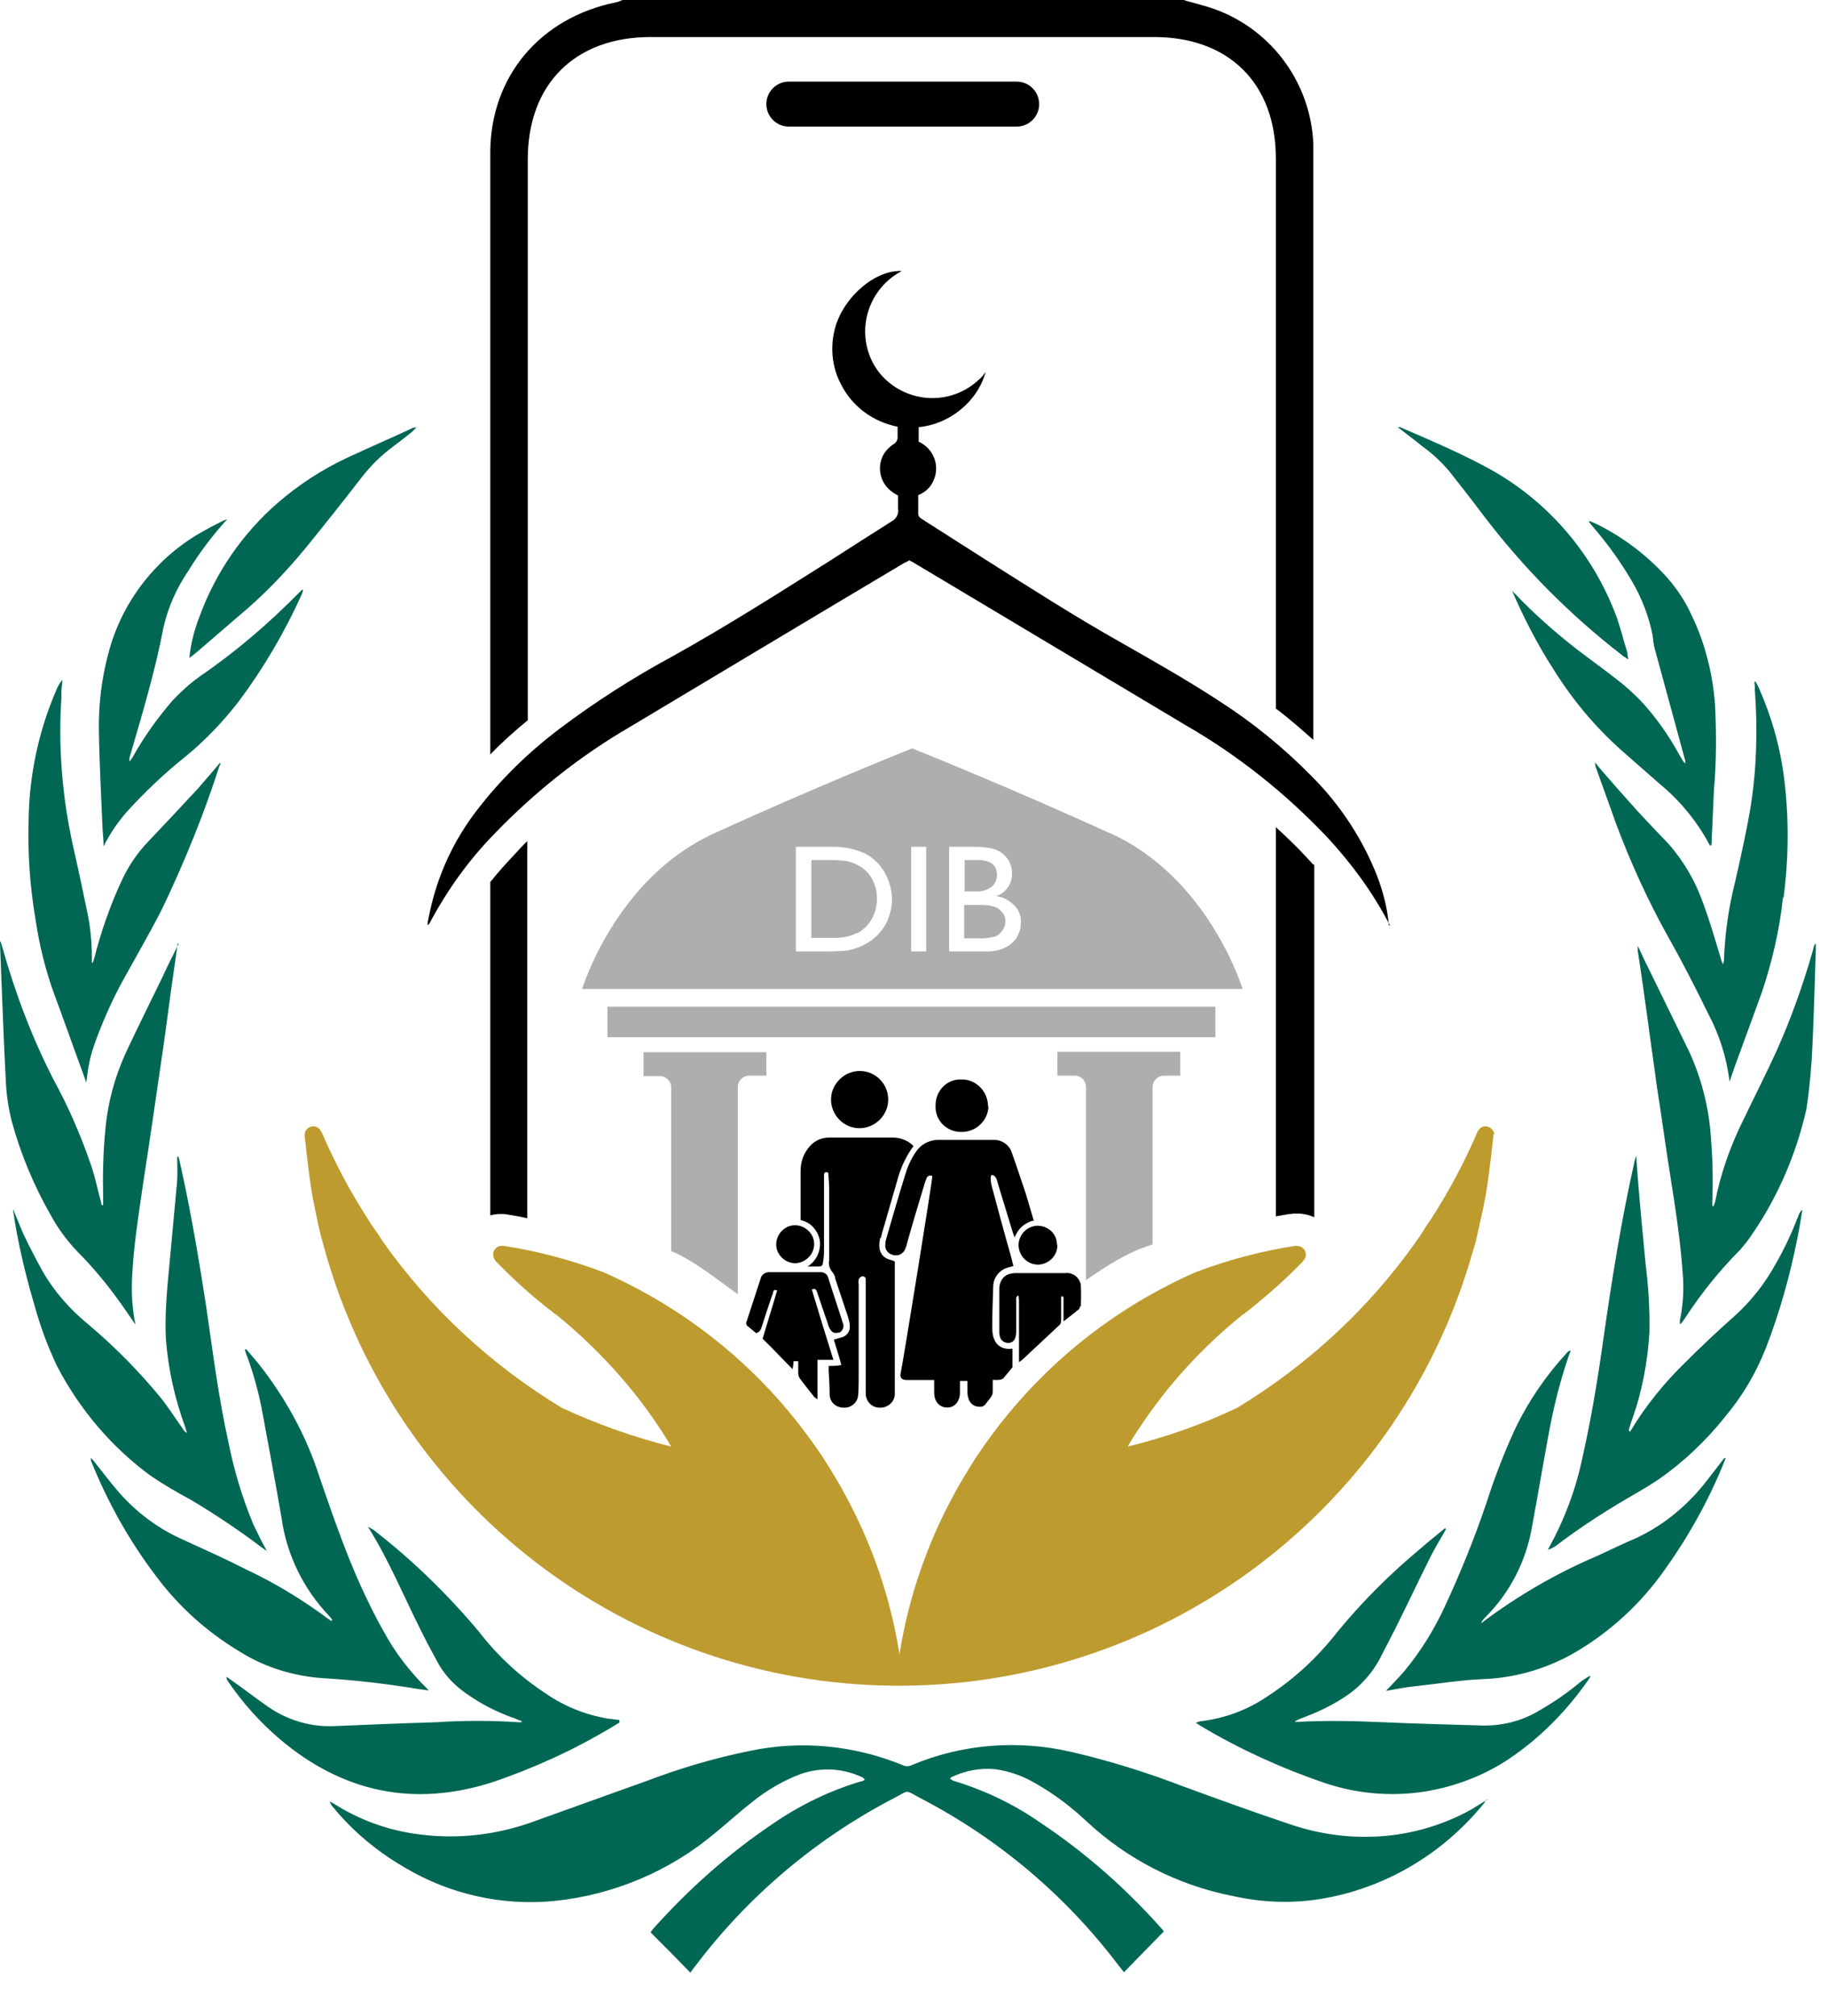 <svg width="39" height="43" viewBox="0 0 39 43" fill="none" xmlns="http://www.w3.org/2000/svg">
<path d="M22.04 26.03C21.86 26.08 21.71 26.21 21.65 26.39C21.63 26.35 21.62 26.32 21.61 26.29C21.5 25.92 21.38 25.55 21.27 25.17C21.24 25.07 21.16 25.03 21.14 25.08C21.13 25.15 21.14 25.23 21.16 25.3C21.29 25.79 21.42 26.27 21.56 26.76C21.58 26.84 21.6 26.91 21.62 27C21.58 27.01 21.55 27.02 21.51 27.03C21.32 27.08 21.19 27.25 21.19 27.44C21.18 27.72 21.17 28 21.17 28.28C21.15 28.86 21.6 28.76 21.6 28.76V29.16L21.41 29.39C21.36 29.45 21.18 29.42 21.18 29.43C21.18 29.51 21.18 29.6 21.18 29.68C21.18 29.72 21.17 29.75 21.15 29.78C21.13 29.82 21.09 29.86 21.06 29.9C21.02 29.96 20.98 30.01 20.89 30C20.8 30 20.72 29.95 20.68 29.87C20.65 29.81 20.64 29.74 20.64 29.68C20.64 29.4 20.64 29.8 20.64 29.59C20.64 29.55 20.64 29.5 20.64 29.45C20.62 29.45 20.59 29.45 20.57 29.45C20.55 29.45 20.52 29.45 20.48 29.45C20.48 29.5 20.48 29.55 20.48 29.6C20.48 30.09 20.48 29.18 20.48 29.67C20.48 29.73 20.48 29.79 20.45 29.85C20.4 29.99 20.25 30.05 20.11 30C20.03 29.97 19.98 29.91 19.95 29.83C19.93 29.77 19.93 29.71 19.93 29.64C19.93 29.16 19.93 30.07 19.93 29.58V29.43H19.63C19.54 29.43 19.44 29.43 19.35 29.43C19.23 29.43 19.19 29.38 19.22 29.26C19.27 29.03 19.9 25.13 19.89 25.09C19.88 25.05 19.79 25.07 19.77 25.12C19.76 25.16 19.74 25.19 19.73 25.23C19.6 25.66 19.47 26.09 19.35 26.52C19.35 26.55 19.33 26.58 19.32 26.62C19.28 26.74 19.16 26.8 19.04 26.76C18.93 26.73 18.87 26.63 18.89 26.52C18.89 26.48 18.9 26.45 18.91 26.41C19.04 25.96 19.17 25.51 19.31 25.06C19.36 24.89 19.43 24.73 19.53 24.58C19.63 24.42 19.8 24.32 19.99 24.31C20.05 24.31 20.12 24.31 20.18 24.31C20.47 24.31 20.77 24.31 21.06 24.31C21.11 24.31 21.16 24.31 21.21 24.31C21.38 24.31 21.54 24.42 21.59 24.59C21.69 24.87 21.78 25.15 21.88 25.44C21.94 25.64 22 25.84 22.06 26.05L22.04 26.03Z" fill="black"/>
<path d="M9.14 36.05C9.07 36.04 8.99 36.03 8.92 36.02C8.25 35.91 7.58 35.83 6.91 35.79C6.27 35.75 5.65 35.56 5.11 35.22C4.41 34.8 3.8 34.25 3.32 33.6C2.75 32.85 2.29 32.02 1.94 31.15C1.94 31.13 1.94 31.11 1.94 31.09C1.96 31.12 1.99 31.14 2.01 31.17C2.17 31.37 2.32 31.57 2.49 31.77C2.87 32.22 3.34 32.58 3.87 32.82C4.33 33.03 4.8 33.24 5.25 33.47C5.87 33.76 6.46 34.12 7.01 34.53C7.03 34.54 7.05 34.56 7.07 34.57C7.07 34.57 7.08 34.56 7.09 34.55C7.07 34.52 7.05 34.49 7.02 34.46C6.48 33.89 6.12 33.17 6.01 32.39C5.88 31.64 5.74 30.88 5.6 30.13C5.52 29.69 5.4 29.26 5.24 28.84C5.24 28.82 5.23 28.81 5.22 28.79C5.22 28.79 5.24 28.78 5.25 28.77C5.38 28.92 5.51 29.07 5.63 29.23C6.15 29.92 6.56 30.69 6.82 31.51C7.09 32.29 7.36 33.08 7.7 33.83C7.85 34.15 8 34.47 8.18 34.78C8.43 35.25 8.76 35.67 9.14 36.04V36.05Z" fill="#006754"/>
<path d="M36.82 31.08C36.82 31.08 36.81 31.12 36.8 31.14C36.45 32.02 35.98 32.85 35.42 33.61C34.9 34.31 34.23 34.9 33.46 35.32C32.89 35.62 32.26 35.79 31.62 35.81C31.15 35.83 30.67 35.91 30.2 35.96C30 35.98 29.79 36.02 29.57 36.06C29.71 35.91 29.84 35.78 29.96 35.64C30.31 35.22 30.6 34.75 30.83 34.25C31.16 33.54 31.46 32.8 31.71 32.06C31.89 31.5 32.1 30.95 32.35 30.42C32.63 29.85 32.99 29.33 33.42 28.86C33.44 28.83 33.47 28.81 33.51 28.8C33.49 28.87 33.46 28.93 33.44 29C33.26 29.54 33.13 30.08 33.03 30.64C32.91 31.29 32.8 31.94 32.68 32.59C32.55 33.31 32.21 33.97 31.69 34.49C31.65 34.53 31.62 34.57 31.6 34.61C31.62 34.61 31.64 34.59 31.65 34.58C32.4 34.02 33.21 33.55 34.08 33.18C34.36 33.05 34.63 32.92 34.91 32.8C35.51 32.52 36.02 32.09 36.42 31.57C36.54 31.42 36.65 31.27 36.76 31.13C36.77 31.11 36.79 31.09 36.82 31.09V31.08Z" fill="#006754"/>
<path d="M33.93 35.76C33.93 35.76 33.89 35.82 33.87 35.85C33.44 36.46 32.92 37 32.31 37.43C31.74 37.84 31.07 38.1 30.38 38.21C29.65 38.32 28.91 38.25 28.22 38.01C27.32 37.7 26.44 37.3 25.62 36.81C25.59 36.79 25.56 36.77 25.51 36.74C25.54 36.73 25.57 36.72 25.6 36.71C26.13 36.65 26.64 36.46 27.08 36.15C27.63 35.79 28.11 35.34 28.51 34.83C29.05 34.17 29.65 33.57 30.3 33.03C30.47 32.88 30.65 32.74 30.83 32.59C30.83 32.59 30.84 32.6 30.85 32.61C30.74 32.81 30.62 33 30.52 33.2C30.26 33.72 30.01 34.25 29.75 34.77C29.65 34.97 29.54 35.17 29.44 35.37C29.25 35.73 28.96 36.03 28.61 36.24C28.34 36.41 28.05 36.54 27.75 36.65C27.7 36.67 27.66 36.69 27.62 36.72C27.64 36.72 27.67 36.72 27.69 36.72C28.3 36.69 28.92 36.7 29.53 36.73C30.24 36.76 30.96 36.78 31.67 36.8C32.05 36.8 32.43 36.71 32.77 36.52C33.09 36.34 33.39 36.14 33.67 35.91C33.75 35.84 33.83 35.79 33.92 35.74L33.93 35.76Z" fill="#006754"/>
<path d="M13.21 36.74C13.21 36.74 13.11 36.8 13.06 36.83C12.26 37.31 11.41 37.7 10.53 38C8.84 38.55 7.31 38.23 5.96 37.08C5.55 36.73 5.19 36.33 4.88 35.88C4.85 35.84 4.83 35.8 4.83 35.76C4.86 35.78 4.89 35.8 4.92 35.82C5.19 36.01 5.45 36.21 5.72 36.4C6.14 36.69 6.65 36.84 7.16 36.81C7.87 36.78 8.58 36.75 9.29 36.73C9.89 36.69 10.49 36.69 11.08 36.73C11.1 36.73 11.12 36.73 11.14 36.71C11.07 36.68 11.03 36.67 10.99 36.65C10.61 36.52 10.24 36.33 9.91 36.09C9.67 35.92 9.46 35.69 9.32 35.42C9.19 35.18 9.06 34.94 8.94 34.69C8.59 33.99 8.29 33.26 7.85 32.56C7.89 32.58 7.92 32.6 7.96 32.62C8.79 33.26 9.55 34 10.22 34.8C10.62 35.32 11.1 35.76 11.65 36.12C12.04 36.39 12.49 36.57 12.96 36.65C13.04 36.66 13.12 36.67 13.21 36.68C13.21 36.68 13.21 36.7 13.22 36.71L13.21 36.74Z" fill="#006754"/>
<path d="M5.7 33.08C5.65 33.05 5.61 33.02 5.57 32.99C5.09 32.63 4.6 32.3 4.08 31.99C3.78 31.83 3.49 31.66 3.21 31.47C2.38 30.86 1.7 30.06 1.22 29.14C1.02 28.72 0.86 28.29 0.74 27.85C0.54 27.18 0.38 26.5 0.28 25.82C0.28 25.81 0.28 25.8 0.28 25.79C0.36 25.98 0.43 26.16 0.51 26.34C0.64 26.61 0.78 26.88 0.92 27.13C1.17 27.56 1.5 27.93 1.89 28.25C2.45 28.72 2.96 29.24 3.43 29.81C3.6 30.02 3.74 30.25 3.9 30.47C3.92 30.51 3.95 30.54 3.99 30.56C3.98 30.52 3.96 30.47 3.95 30.43C3.73 29.83 3.59 29.2 3.54 28.57C3.52 28.2 3.54 27.82 3.57 27.45C3.64 26.69 3.71 25.94 3.78 25.18C3.79 25.01 3.78 24.84 3.78 24.67C3.79 24.67 3.8 24.67 3.81 24.67C3.83 24.77 3.86 24.88 3.88 24.98C4.09 25.94 4.25 26.9 4.4 27.87C4.54 28.83 4.66 29.79 4.87 30.74C4.99 31.35 5.17 31.95 5.41 32.52C5.5 32.71 5.59 32.89 5.7 33.09V33.08Z" fill="#006754"/>
<path d="M38.45 25.82C38.42 26.01 38.39 26.2 38.35 26.39C38.19 27.2 37.97 27.99 37.67 28.76C37.46 29.29 37.17 29.78 36.8 30.22C36.4 30.72 35.93 31.17 35.4 31.54C35.24 31.65 35.07 31.75 34.9 31.85C34.34 32.17 33.79 32.52 33.27 32.91C33.2 32.97 33.12 33.02 33.03 33.05C33.03 33.03 33.04 33.02 33.05 33C33.38 32.4 33.62 31.76 33.76 31.09C33.95 30.25 34.09 29.4 34.21 28.54C34.39 27.28 34.59 26.02 34.87 24.78C34.87 24.75 34.89 24.72 34.91 24.65C34.92 24.83 34.93 24.96 34.94 25.1C34.99 25.72 35.05 26.35 35.11 26.97C35.17 27.45 35.2 27.94 35.19 28.42C35.15 29.06 35.03 29.7 34.81 30.3C34.79 30.36 34.77 30.43 34.75 30.49C34.75 30.49 34.75 30.51 34.78 30.54C34.78 30.52 34.8 30.5 34.81 30.48C35.12 29.97 35.5 29.5 35.93 29.08C36.27 28.74 36.63 28.4 36.99 28.08C37.35 27.76 37.65 27.38 37.88 26.96C38.08 26.62 38.24 26.26 38.38 25.9C38.39 25.86 38.42 25.83 38.45 25.8V25.82Z" fill="#006754"/>
<path d="M3.79 20.12C3.76 20.35 3.73 20.55 3.7 20.76C3.63 21.24 3.57 21.73 3.5 22.22C3.35 23.26 3.2 24.29 3.04 25.33C2.95 25.96 2.85 26.58 2.82 27.21C2.8 27.56 2.82 27.91 2.89 28.25C2.81 28.13 2.73 28.02 2.65 27.9C2.35 27.47 2.02 27.06 1.65 26.69C1.43 26.46 1.23 26.19 1.08 25.91C0.72 25.28 0.44 24.61 0.25 23.91C0.17 23.6 0.13 23.28 0.12 22.97C0.07 22.02 0.04 21.07 0 20.12C0 20.1 0 20.09 0.01 20.07C0.02 20.11 0.04 20.16 0.05 20.2C0.32 21.17 0.68 22.12 1.14 23.02C1.47 23.62 1.74 24.25 1.96 24.9C2.04 25.15 2.09 25.4 2.16 25.65C2.16 25.67 2.16 25.68 2.17 25.7C2.17 25.7 2.19 25.7 2.2 25.7V25.55C2.19 25.05 2.2 24.56 2.25 24.07C2.3 23.51 2.45 22.97 2.68 22.46C2.93 21.93 3.19 21.4 3.45 20.87C3.56 20.63 3.68 20.39 3.81 20.13L3.79 20.12Z" fill="#006754"/>
<path d="M38.74 20.25C38.72 20.92 38.7 21.58 38.67 22.25C38.65 22.72 38.61 23.19 38.54 23.65C38.31 24.67 37.88 25.64 37.27 26.48C37.22 26.54 37.17 26.6 37.12 26.66C36.68 27.1 36.29 27.59 35.95 28.11C35.93 28.14 35.91 28.17 35.88 28.21C35.88 28.21 35.87 28.22 35.84 28.24C35.84 28.21 35.84 28.18 35.84 28.16C35.91 27.83 35.93 27.49 35.9 27.15C35.85 26.44 35.74 25.74 35.63 25.04C35.53 24.42 35.45 23.8 35.35 23.18C35.29 22.72 35.22 22.26 35.16 21.8C35.09 21.29 35.02 20.78 34.94 20.27C34.94 20.25 34.94 20.22 34.94 20.17C35.03 20.35 35.09 20.5 35.17 20.65C35.46 21.24 35.75 21.84 36.04 22.43C36.3 23 36.46 23.62 36.5 24.24C36.54 24.71 36.55 25.19 36.53 25.67C36.53 25.69 36.53 25.72 36.55 25.73C36.57 25.7 36.58 25.67 36.59 25.64C36.71 25.02 36.92 24.43 37.2 23.87C37.43 23.39 37.67 22.92 37.89 22.44C38.21 21.73 38.47 21 38.68 20.26C38.69 20.22 38.7 20.18 38.71 20.15C38.71 20.15 38.72 20.14 38.74 20.12C38.74 20.18 38.74 20.22 38.74 20.27V20.25Z" fill="#006754"/>
<path d="M38.04 19.13C37.97 19.82 37.81 20.5 37.59 21.16C37.4 21.68 37.21 22.2 37.02 22.72C36.98 22.83 36.94 22.95 36.9 23.07C36.84 22.56 36.68 22.06 36.44 21.61C36.17 21.06 35.89 20.51 35.59 19.98C35.16 19.21 34.79 18.4 34.48 17.57C34.34 17.18 34.2 16.79 34.06 16.4C34.04 16.36 34.03 16.31 34.03 16.26C34.08 16.32 34.12 16.37 34.17 16.43C34.42 16.72 34.67 17 34.93 17.29C35.15 17.53 35.38 17.77 35.61 18.01C35.94 18.39 36.19 18.83 36.35 19.3C36.49 19.68 36.6 20.07 36.72 20.46C36.72 20.49 36.74 20.51 36.76 20.57C36.76 20.54 36.78 20.51 36.78 20.48C36.8 19.91 36.88 19.35 37.02 18.8C37.14 18.27 37.26 17.74 37.35 17.2C37.48 16.38 37.5 15.55 37.44 14.72C37.44 14.67 37.44 14.61 37.43 14.56C37.43 14.56 37.43 14.55 37.45 14.53C37.48 14.58 37.5 14.62 37.52 14.66C37.8 15.29 37.99 15.96 38.07 16.65C38.17 17.48 38.16 18.33 38.05 19.16L38.04 19.13Z" fill="#006754"/>
<path d="M4.69 16.31C4.35 17.37 3.93 18.4 3.45 19.4C3.2 19.89 2.92 20.37 2.65 20.86C2.41 21.29 2.21 21.74 2.04 22.2C1.99 22.34 1.94 22.49 1.91 22.64C1.88 22.78 1.86 22.93 1.84 23.09C1.79 22.94 1.74 22.8 1.69 22.67C1.51 22.18 1.34 21.69 1.16 21.21C0.97 20.69 0.84 20.16 0.76 19.62C0.64 18.92 0.59 18.22 0.61 17.51C0.62 16.55 0.82 15.6 1.2 14.72C1.23 14.64 1.27 14.57 1.33 14.5C1.33 14.59 1.31 14.67 1.31 14.76C1.31 14.85 1.31 14.95 1.3 15.04C1.25 16.05 1.34 17.06 1.56 18.05C1.67 18.53 1.77 19.01 1.87 19.49C1.93 19.79 1.96 20.1 1.96 20.41C1.96 20.45 1.96 20.49 1.96 20.53C1.96 20.53 1.96 20.53 1.98 20.53C1.99 20.5 2 20.47 2.01 20.44C2.16 19.85 2.36 19.28 2.62 18.73C2.76 18.44 2.94 18.18 3.16 17.95C3.51 17.58 3.87 17.2 4.22 16.82C4.38 16.64 4.53 16.46 4.7 16.26C4.7 16.28 4.7 16.3 4.7 16.32L4.69 16.31Z" fill="#006754"/>
<path d="M6.47 12.58C6.47 12.58 6.45 12.64 6.44 12.67C6.08 13.47 5.63 14.24 5.1 14.95C4.76 15.39 4.38 15.79 3.95 16.14C3.5 16.5 3.08 16.9 2.69 17.33C2.5 17.55 2.34 17.79 2.21 18.05C2.21 17.94 2.2 17.82 2.19 17.71C2.16 17 2.12 16.29 2.11 15.58C2.1 14.94 2.19 14.31 2.38 13.7C2.71 12.68 3.43 11.82 4.37 11.31C4.49 11.24 4.62 11.18 4.75 11.11C4.77 11.1 4.8 11.09 4.85 11.07C4.54 11.41 4.26 11.78 4.02 12.17C3.77 12.54 3.59 12.94 3.49 13.37C3.31 14.32 3.03 15.24 2.76 16.17C2.76 16.19 2.76 16.22 2.77 16.24C2.79 16.2 2.82 16.17 2.84 16.13C3.08 15.7 3.37 15.3 3.69 14.93C3.87 14.74 4.06 14.57 4.27 14.42C5.03 13.9 5.73 13.3 6.38 12.64C6.39 12.63 6.41 12.61 6.44 12.58H6.47Z" fill="#006754"/>
<path d="M36.57 16.78C36.55 17.14 36.54 17.51 36.52 17.87C36.52 17.92 36.52 17.97 36.51 18.03C36.49 18.03 36.48 18.03 36.48 18.03C36.21 17.52 35.84 17.07 35.4 16.71C35.13 16.47 34.85 16.23 34.58 15.99C34.02 15.49 33.54 14.91 33.14 14.27C32.8 13.74 32.51 13.18 32.26 12.6C32.28 12.62 32.3 12.64 32.32 12.66C32.72 13.08 33.16 13.47 33.62 13.83C33.92 14.06 34.23 14.28 34.52 14.51C34.69 14.64 34.84 14.78 34.99 14.93C35.32 15.28 35.6 15.68 35.83 16.1C35.86 16.15 35.89 16.2 35.92 16.25C35.92 16.25 35.94 16.26 35.96 16.28C35.96 16.23 35.95 16.2 35.94 16.17C35.73 15.4 35.52 14.63 35.31 13.86C35.28 13.76 35.27 13.66 35.26 13.56C35.18 13.15 35.03 12.76 34.82 12.4C34.58 11.99 34.3 11.6 33.99 11.24C33.96 11.2 33.93 11.17 33.9 11.13C33.9 11.13 33.9 11.12 33.91 11.11C33.95 11.13 33.99 11.14 34.03 11.16C34.61 11.44 35.14 11.84 35.57 12.32C35.78 12.56 35.96 12.83 36.09 13.12C36.38 13.72 36.54 14.37 36.59 15.03C36.62 15.62 36.62 16.22 36.57 16.81V16.78Z" fill="#006754"/>
<path d="M34.72 14.05C34.66 14.01 34.62 13.99 34.59 13.96C33.48 13.1 32.49 12.1 31.64 10.98C31.41 10.67 31.16 10.36 30.92 10.05C30.76 9.86 30.57 9.68 30.36 9.53C30.19 9.39 30.01 9.26 29.82 9.11C29.84 9.11 29.85 9.11 29.87 9.11C30.45 9.36 31.04 9.61 31.61 9.91C32.94 10.59 33.97 11.75 34.49 13.16C34.58 13.41 34.64 13.67 34.72 13.92C34.72 13.96 34.73 14.01 34.74 14.06L34.72 14.05Z" fill="#006754"/>
<path d="M8.88 9.12C8.88 9.12 8.81 9.19 8.79 9.21C8.63 9.34 8.47 9.46 8.3 9.59C8.06 9.78 7.85 10 7.67 10.24C7.29 10.73 6.9 11.22 6.51 11.7C6.08 12.22 5.61 12.71 5.09 13.14C4.8 13.39 4.51 13.64 4.22 13.89C4.16 13.94 4.1 13.99 4.04 14.03C4.07 13.72 4.15 13.42 4.26 13.14C4.6 12.21 5.18 11.37 5.93 10.72C6.37 10.34 6.86 10.02 7.39 9.77C7.86 9.55 8.35 9.34 8.82 9.12C8.84 9.12 8.86 9.12 8.89 9.11L8.88 9.12Z" fill="#006754"/>
<path d="M31.72 38.37C31.68 38.42 31.67 38.45 31.65 38.47C30.77 39.55 29.53 40.28 28.16 40.5C27.53 40.6 26.89 40.57 26.28 40.43C25.12 40.2 24.05 39.65 23.19 38.85C22.85 38.53 22.48 38.25 22.07 38.02C21.81 37.87 21.53 37.77 21.23 37.73C20.91 37.7 20.59 37.76 20.3 37.9C20.29 37.9 20.28 37.92 20.27 37.94C20.3 37.95 20.32 37.97 20.35 37.98C21.01 38.18 21.64 38.48 22.21 38.88C23.17 39.52 24.04 40.29 24.8 41.15C24.81 41.16 24.82 41.18 24.83 41.19C24.55 41.48 24.27 41.76 23.98 42.06C23.94 42.01 23.9 41.96 23.86 41.91C22.74 40.43 21.31 39.22 19.66 38.36C19.29 38.17 19.43 38.16 19.05 38.36C17.4 39.22 15.96 40.44 14.84 41.92C14.8 41.97 14.76 42.02 14.73 42.07C14.45 41.78 14.17 41.5 13.88 41.21C13.9 41.19 13.91 41.16 13.93 41.14C14.68 40.3 15.52 39.55 16.45 38.92C17.04 38.51 17.69 38.19 18.37 37.99C18.39 37.99 18.41 37.98 18.43 37.97C18.43 37.97 18.44 37.96 18.45 37.95C18.44 37.94 18.42 37.92 18.41 37.91C18 37.71 17.53 37.68 17.09 37.83C16.72 37.97 16.37 38.17 16.06 38.42C15.79 38.63 15.54 38.86 15.27 39.08C14.3 39.9 13.1 40.41 11.83 40.54C10.72 40.65 9.6 40.4 8.64 39.83C8.05 39.49 7.52 39.05 7.09 38.52C7.06 38.49 7.05 38.46 7.04 38.42C7.07 38.44 7.1 38.45 7.13 38.47C7.68 38.82 8.3 39.04 8.94 39.12C9.78 39.23 10.63 39.13 11.43 38.83C12.22 38.55 13.01 38.26 13.8 37.98C14.51 37.71 15.25 37.49 16 37.34C17.09 37.11 18.22 37.22 19.25 37.64C19.31 37.67 19.39 37.68 19.46 37.64C20.53 37.19 21.72 37.1 22.85 37.36C23.67 37.55 24.47 37.8 25.25 38.1C25.99 38.37 26.73 38.64 27.48 38.89C28.05 39.09 28.66 39.19 29.27 39.17C30.01 39.15 30.74 38.95 31.39 38.59C31.49 38.53 31.6 38.46 31.73 38.38L31.72 38.37Z" fill="#006754"/>
<path d="M18.78 26.39C18.77 26.44 18.76 26.5 18.76 26.55C18.75 26.69 18.83 26.82 18.97 26.86C19.01 26.87 19.04 26.88 19.09 26.9V27.06C19.09 27.87 19.09 28.69 19.09 29.5C19.09 29.58 19.09 29.66 19.09 29.74C19.08 29.91 18.93 30.03 18.76 30.02C18.6 30.02 18.47 29.88 18.47 29.72C18.47 29.3 18.47 28.88 18.47 28.46C18.47 28.1 18.47 27.74 18.47 27.38C18.47 27.35 18.47 27.31 18.47 27.28C18.47 27.24 18.43 27.21 18.39 27.22C18.36 27.23 18.34 27.25 18.32 27.28C18.32 27.32 18.31 27.35 18.32 27.39C18.32 28.03 18.32 28.67 18.32 29.32C18.32 29.46 18.32 29.6 18.31 29.73C18.31 29.89 18.18 30.02 18.02 30.02C18.02 30.02 18.01 30.02 18 30.02C17.84 30.02 17.71 29.91 17.7 29.75C17.7 29.75 17.7 29.74 17.7 29.73C17.7 29.57 17.69 29.4 17.68 29.24C17.68 29.21 17.68 29.17 17.68 29.13C17.77 29.13 17.85 29.13 17.95 29.11C17.9 28.92 17.84 28.74 17.79 28.57C17.86 28.55 17.92 28.53 17.99 28.51C18.08 28.47 18.14 28.38 18.13 28.28C18.13 28.21 18.11 28.15 18.09 28.08C18 27.81 17.91 27.54 17.82 27.27C17.82 27.22 17.79 27.17 17.76 27.13C17.7 27.06 17.67 26.97 17.69 26.88C17.69 26.37 17.69 25.86 17.69 25.36C17.69 25.24 17.68 25.12 17.67 25.01C17.61 24.98 17.59 25.01 17.58 25.04C17.58 25.08 17.58 25.12 17.58 25.15C17.58 25.64 17.58 26.12 17.58 26.61C17.58 26.71 17.58 26.81 17.56 26.91C17.55 27 17.53 27.01 17.44 27.01C17.38 27.01 17.32 27.01 17.23 27.01C17.42 26.89 17.52 26.67 17.49 26.45C17.45 26.24 17.29 26.06 17.08 26.02C17.08 25.99 17.08 25.95 17.08 25.92C17.08 25.61 17.08 25.29 17.08 24.98C17.08 24.8 17.13 24.63 17.24 24.49C17.35 24.34 17.51 24.26 17.69 24.26C18.14 24.26 18.6 24.26 19.05 24.26C19.21 24.26 19.37 24.32 19.49 24.44C19.35 24.63 19.24 24.85 19.17 25.08C19.07 25.43 18.97 25.77 18.87 26.12C18.84 26.22 18.81 26.32 18.79 26.41L18.78 26.39Z" fill="black"/>
<path d="M17.9 28.41C17.84 28.45 17.75 28.42 17.72 28.36C17.69 28.32 17.67 28.27 17.66 28.22C17.58 28 17.51 27.78 17.43 27.55C17.41 27.5 17.39 27.47 17.32 27.5C17.47 28 17.62 28.49 17.78 29H17.44V29.84C17.44 29.84 17.39 29.81 17.37 29.79C17.27 29.66 17.16 29.53 17.06 29.39C17.04 29.36 17.03 29.32 17.03 29.28C17.03 29.2 17.03 29.12 17.03 29.03H16.93C16.93 29.08 16.92 29.13 16.91 29.2C16.69 28.98 16.49 28.76 16.27 28.55C16.37 28.21 16.48 27.87 16.58 27.52C16.5 27.49 16.5 27.54 16.49 27.58C16.44 27.71 16.4 27.85 16.35 27.99C16.32 28.09 16.28 28.2 16.25 28.3C16.23 28.36 16.21 28.41 16.13 28.43C16.07 28.38 16.01 28.33 15.95 28.28C15.92 28.26 15.91 28.21 15.93 28.18C16.03 27.87 16.13 27.57 16.23 27.26C16.25 27.18 16.33 27.13 16.41 27.13C16.78 27.13 17.14 27.13 17.5 27.13C17.58 27.13 17.65 27.17 17.67 27.25C17.77 27.57 17.88 27.89 17.98 28.21C18.02 28.29 17.98 28.38 17.91 28.42C17.91 28.42 17.9 28.42 17.89 28.42L17.9 28.41Z" fill="black"/>
<path d="M23.04 27.86C23.04 27.86 23.04 27.9 23.02 27.92C22.92 28 22.82 28.08 22.69 28.18C22.69 28.03 22.69 27.78 22.69 27.67C22.69 27.64 22.65 27.65 22.64 27.65C22.64 27.69 22.64 27.72 22.64 27.76C22.64 27.89 22.64 28.02 22.64 28.15C22.64 28.2 22.63 28.24 22.59 28.27C22.33 28.51 22.08 28.75 21.82 28.99C21.8 29.01 21.78 29.02 21.74 29.05C21.74 28.99 21.74 28.95 21.74 28.9C21.74 28.54 21.74 28.18 21.74 27.82C21.74 27.76 21.74 27.7 21.73 27.63C21.67 27.65 21.68 27.69 21.68 27.73C21.68 27.95 21.68 28.17 21.68 28.38C21.68 28.43 21.68 28.48 21.66 28.53C21.64 28.6 21.58 28.64 21.51 28.64C21.44 28.64 21.37 28.6 21.34 28.53C21.33 28.49 21.32 28.46 21.32 28.42C21.32 28.11 21.32 27.79 21.32 27.48C21.32 27.34 21.4 27.21 21.53 27.17C21.57 27.16 21.62 27.15 21.67 27.15C22.02 27.15 22.37 27.15 22.73 27.15C22.89 27.13 23.04 27.25 23.06 27.41C23.06 27.41 23.06 27.43 23.06 27.44C23.07 27.58 23.06 27.72 23.06 27.86H23.04Z" fill="black"/>
<path d="M18.95 23.45C18.95 23.79 18.66 24.07 18.32 24.06C17.98 24.05 17.72 23.76 17.73 23.43C17.74 23.1 18.03 22.83 18.36 22.84C18.69 22.85 18.95 23.12 18.95 23.45Z" fill="black"/>
<path d="M21.09 23.59C21.08 23.9 20.82 24.15 20.5 24.14C20.21 24.14 19.96 23.91 19.96 23.61C19.96 23.59 19.96 23.58 19.96 23.57C19.96 23.27 20.19 23.02 20.49 23.02C20.5 23.02 20.51 23.02 20.52 23.02C20.83 23.02 21.08 23.28 21.08 23.6L21.09 23.59Z" fill="black"/>
<path d="M22.56 26.55C22.56 26.78 22.38 26.96 22.15 26.97C21.92 26.97 21.74 26.79 21.73 26.56C21.73 26.33 21.91 26.15 22.13 26.14C22.36 26.14 22.55 26.31 22.55 26.54L22.56 26.55Z" fill="black"/>
<path d="M17.37 26.53C17.37 26.75 17.19 26.93 16.97 26.94C16.75 26.94 16.56 26.76 16.56 26.54C16.56 26.32 16.74 26.13 16.96 26.13C17.18 26.13 17.37 26.31 17.37 26.53Z" fill="black"/>
<path d="M20.79 19.01H20.58V18.34H20.86C21.13 18.34 21.27 18.45 21.27 18.66C21.27 18.76 21.23 18.85 21.16 18.91C21.05 18.99 20.93 19.02 20.8 19.01H20.79Z" fill="#AEAEAE"/>
<path d="M21.39 19.46C21.43 19.51 21.45 19.58 21.45 19.65C21.45 19.72 21.43 19.78 21.39 19.84C21.35 19.9 21.3 19.94 21.24 19.97C21.12 20 21 20.02 20.88 20.01H20.57V19.3H20.87C20.99 19.3 21.11 19.3 21.22 19.34C21.29 19.36 21.35 19.41 21.39 19.47V19.46Z" fill="#AEAEAE"/>
<path d="M23.7 17.78C21.61 16.82 19.46 15.96 19.46 15.96C19.46 15.96 17.31 16.82 15.22 17.78C13.13 18.74 12.42 21.09 12.42 21.09H26.51C26.51 21.09 25.8 18.74 23.71 17.78H23.7ZM18.95 19.6C18.83 19.88 18.61 20.09 18.32 20.2C18.25 20.23 18.17 20.25 18.09 20.27C17.96 20.28 17.82 20.29 17.69 20.29H16.98V18.06H17.73C17.98 18.05 18.23 18.1 18.45 18.2C18.63 18.29 18.77 18.43 18.87 18.6C18.97 18.77 19.03 18.98 19.03 19.18C19.03 19.33 19 19.47 18.94 19.61L18.95 19.6ZM19.76 20.29H19.44V18.06H19.76V20.29ZM21.7 19.99C21.63 20.08 21.55 20.16 21.44 20.21C21.31 20.27 21.16 20.3 21.01 20.29H20.25V18.06H20.84C20.99 18.06 21.14 18.08 21.27 18.13C21.47 18.22 21.6 18.42 21.59 18.64C21.59 18.86 21.45 19.05 21.25 19.11C21.4 19.13 21.53 19.2 21.64 19.31C21.74 19.41 21.79 19.54 21.78 19.68C21.78 19.79 21.75 19.9 21.69 19.99H21.7ZM18.26 18.43C18.19 18.4 18.12 18.37 18.04 18.36C17.93 18.35 17.82 18.34 17.71 18.34H17.31V20H17.72C17.85 20 17.97 20 18.09 19.97C18.17 19.95 18.24 19.92 18.31 19.89C18.37 19.86 18.42 19.81 18.47 19.77C18.63 19.61 18.71 19.39 18.71 19.16C18.71 18.94 18.63 18.72 18.47 18.57C18.41 18.51 18.34 18.47 18.26 18.43Z" fill="#AEAEAE"/>
<path d="M25.93 21.47H12.96V22.12H25.93V21.47Z" fill="#AEAEAE"/>
<path d="M16.35 22.43V22.94H15.98C15.85 22.94 15.74 23.05 15.74 23.18V27.6C15.3 27.29 14.82 26.89 14.32 26.68V23.19C14.32 23.06 14.21 22.95 14.08 22.95H13.73V22.44H16.35V22.43Z" fill="#AEAEAE"/>
<path d="M22.56 22.43V22.94H22.93C23.06 22.94 23.17 23.05 23.17 23.18V27.3C23.6 27 24.08 26.69 24.59 26.54V23.18C24.59 23.05 24.7 22.94 24.83 22.94H25.18V22.43H22.56Z" fill="#AEAEAE"/>
<path d="M11.26 17.93C11.16 18.02 11.07 18.12 10.98 18.22C10.8 18.41 10.62 18.61 10.46 18.81C10.46 22.41 10.46 22.61 10.46 25.92C10.53 25.9 10.6 25.89 10.67 25.89H10.76C10.76 25.89 10.8 25.9 10.82 25.9C10.96 25.92 11.11 25.95 11.25 25.98C11.25 22.35 11.25 21.74 11.25 17.93H11.26ZM28.02 18.44C28.02 18.44 27.93 18.34 27.89 18.3C27.68 18.07 27.45 17.85 27.22 17.64V19.99C27.22 22.4 27.22 23.81 27.22 25.94C27.32 25.92 27.41 25.91 27.51 25.89C27.54 25.89 27.56 25.89 27.59 25.88H27.63H27.68C27.81 25.88 27.93 25.91 28.04 25.96C28.04 22.17 28.04 22.21 28.04 18.44H28.02ZM28.02 3.08C27.97 1.73 27.07 0.55 25.78 0.15C25.65 0.11 25.53 0.08 25.39 0.04C25.34 0.03 25.29 0.01 25.25 0H13.28C13.28 0 13.2 0.04 13.14 0.05C11.52 0.38 10.47 1.63 10.46 3.24C10.46 6.8 10.46 12.75 10.46 16.09C10.71 15.83 10.98 15.59 11.26 15.36C11.26 12.21 11.26 6.55 11.26 3.4C11.26 1.79 12.27 0.79 13.88 0.79C15.71 0.79 17.55 0.79 19.38 0.79C21.21 0.79 22.87 0.79 24.62 0.79C26.22 0.79 27.22 1.78 27.22 3.38C27.22 6.45 27.22 12.04 27.22 15.11C27.5 15.32 27.76 15.55 28.02 15.78V12.92C28.02 10.61 28.02 5.78 28.02 3.47C28.02 3.31 28.02 3.18 28.02 3.06V3.08Z" fill="black"/>
<path d="M31.86 24.19C31.86 24.19 31.86 24.22 31.86 24.23C31.86 24.23 31.78 24.98 31.72 25.35C31.7 25.49 31.67 25.63 31.64 25.78C31.6 25.98 31.55 26.17 31.51 26.37C31.49 26.47 31.46 26.57 31.43 26.66C29.9 32.12 24.94 35.91 19.27 35.95H19.09C13.42 35.91 8.46 32.12 6.93 26.66C6.9 26.56 6.88 26.47 6.85 26.37C6.8 26.18 6.76 25.98 6.72 25.78C6.69 25.64 6.66 25.5 6.64 25.35C6.58 24.98 6.5 24.23 6.5 24.23C6.5 24.22 6.5 24.21 6.5 24.2C6.5 24.09 6.59 24.02 6.69 24.02C6.75 24.02 6.81 24.06 6.84 24.11C6.84 24.12 6.84 24.13 6.86 24.14C7.14 24.79 7.47 25.41 7.85 26C7.9 26.08 7.95 26.16 8.01 26.24C8.07 26.32 8.12 26.4 8.17 26.48C9.18 27.91 10.48 29.11 11.98 30.02C12.73 30.37 13.52 30.65 14.32 30.85C14.25 30.73 14.17 30.6 14.09 30.48C13.48 29.55 12.72 28.73 11.86 28.03C11.86 28.03 11.86 28.03 11.85 28.03C11.8 27.99 11.75 27.95 11.7 27.91C11.7 27.91 11.68 27.9 11.67 27.89C11.67 27.89 11.67 27.89 11.66 27.88C11.28 27.58 10.92 27.25 10.58 26.9C10.58 26.9 10.56 26.88 10.56 26.87C10.5 26.79 10.51 26.67 10.59 26.61C10.62 26.58 10.66 26.57 10.71 26.57C10.71 26.57 10.74 26.57 10.75 26.57C11.47 26.68 12.18 26.87 12.87 27.13C14.53 27.86 15.98 28.99 17.09 30.43C17.28 30.68 17.47 30.94 17.64 31.21C17.74 31.37 17.84 31.54 17.94 31.71C17.96 31.75 17.99 31.8 18.01 31.84C18.6 32.91 19 34.07 19.19 35.28C19.38 34.08 19.78 32.91 20.37 31.84C20.39 31.8 20.42 31.75 20.44 31.71C20.54 31.54 20.64 31.37 20.74 31.21C20.91 30.94 21.1 30.68 21.29 30.43C22.4 28.99 23.85 27.86 25.51 27.13C26.2 26.87 26.91 26.68 27.63 26.57C27.63 26.57 27.66 26.57 27.67 26.57C27.77 26.57 27.86 26.65 27.86 26.75C27.86 26.79 27.85 26.83 27.82 26.87C27.82 26.87 27.8 26.89 27.8 26.9C27.46 27.25 27.1 27.57 26.72 27.88C26.72 27.88 26.72 27.88 26.71 27.89C26.71 27.89 26.69 27.9 26.68 27.91C26.63 27.95 26.58 27.99 26.53 28.03C26.53 28.03 26.53 28.03 26.52 28.03C25.65 28.73 24.9 29.55 24.29 30.48C24.21 30.6 24.13 30.72 24.06 30.85C24.87 30.65 25.65 30.38 26.4 30.02C27.9 29.11 29.2 27.91 30.21 26.48C30.27 26.4 30.32 26.32 30.37 26.24C30.42 26.16 30.47 26.08 30.53 26C30.91 25.41 31.25 24.78 31.52 24.14C31.52 24.13 31.53 24.12 31.54 24.11C31.59 24.02 31.7 23.99 31.79 24.05C31.84 24.08 31.88 24.14 31.88 24.2L31.86 24.19Z" fill="#BE9B2F"/>
<path d="M29.66 19.74C29.66 19.74 29.64 19.71 29.63 19.69C29.28 19.02 28.83 18.41 28.32 17.86C27.44 16.93 26.43 16.12 25.32 15.48C23.38 14.32 21.45 13.17 19.51 12.01C19.48 11.99 19.44 11.97 19.4 11.95C19.37 11.97 19.33 11.99 19.3 12C17.35 13.16 15.4 14.33 13.46 15.49C12.39 16.11 11.42 16.88 10.56 17.77C10.01 18.33 9.55 18.97 9.18 19.66C9.17 19.68 9.16 19.7 9.14 19.72H9.12C9.13 19.63 9.15 19.54 9.17 19.45C9.34 18.65 9.69 17.9 10.19 17.26C10.69 16.61 11.29 16.03 11.94 15.54C12.71 14.96 13.51 14.45 14.36 13.99C15.51 13.35 16.61 12.65 17.72 11.95C18.16 11.67 18.59 11.39 19.02 11.12C19.12 11.07 19.18 10.96 19.16 10.85C19.16 10.76 19.16 10.66 19.16 10.57C19.12 10.54 19.08 10.53 19.05 10.5C18.77 10.32 18.69 9.94 18.87 9.66C18.92 9.59 18.98 9.53 19.05 9.48C19.12 9.45 19.16 9.37 19.15 9.3C19.15 9.24 19.15 9.17 19.15 9.1C18.64 9 18.19 8.68 17.95 8.21C17.76 7.86 17.71 7.45 17.8 7.06C17.95 6.38 18.65 5.75 19.24 5.78C18.78 6.02 18.49 6.48 18.46 6.99C18.44 7.37 18.57 7.75 18.83 8.03C19.38 8.61 20.29 8.65 20.88 8.1C20.94 8.05 20.99 7.99 21.03 7.93C20.94 8.25 20.75 8.53 20.49 8.74C20.23 8.95 19.92 9.08 19.6 9.11V9.42C19.91 9.56 20.06 9.92 19.92 10.24C19.86 10.39 19.74 10.5 19.59 10.56C19.59 10.69 19.59 10.82 19.59 10.95C19.59 11.02 19.63 11.04 19.67 11.07C20.13 11.36 20.59 11.66 21.05 11.95C22 12.55 22.95 13.16 23.93 13.71C24.63 14.11 25.34 14.51 26.01 14.95C26.73 15.41 27.39 15.95 27.99 16.56C28.59 17.16 29.07 17.89 29.38 18.68C29.51 19.02 29.6 19.37 29.63 19.73L29.66 19.74Z" fill="black"/>
<path d="M21.69 1.74H16.83C16.565 1.74 16.35 1.955 16.35 2.22C16.35 2.485 16.565 2.7 16.83 2.7H21.69C21.955 2.7 22.17 2.485 22.17 2.22C22.17 1.955 21.955 1.74 21.69 1.74Z" fill="black"/>
</svg>
